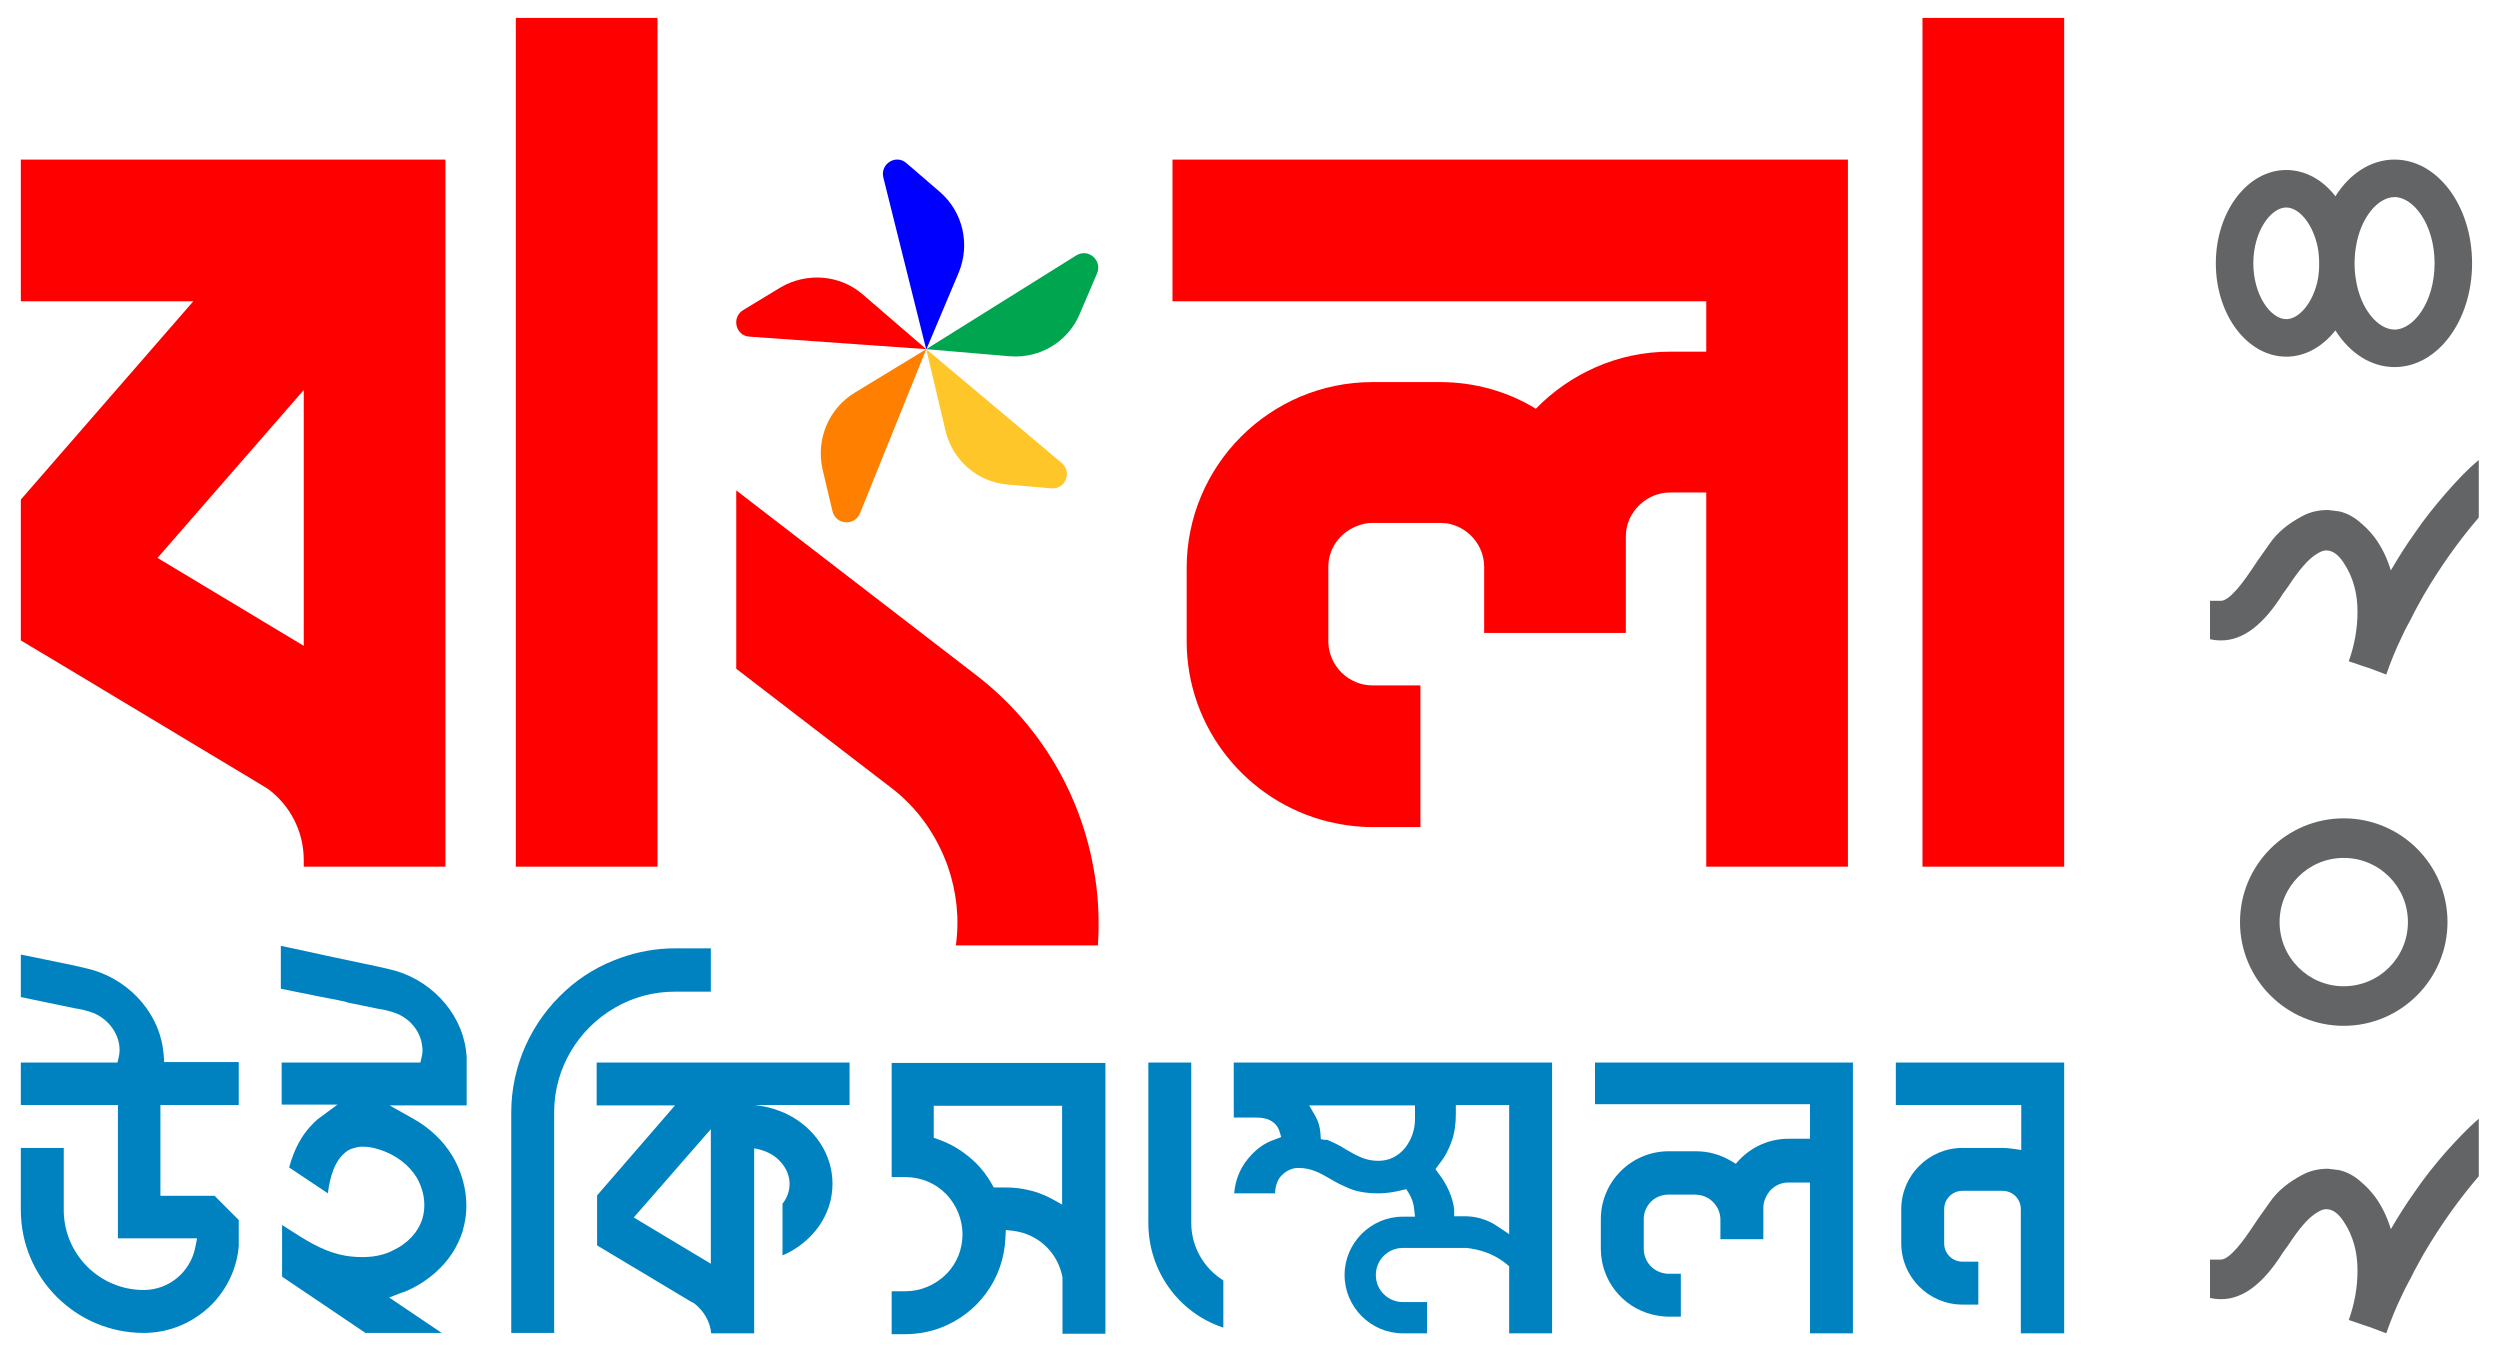 <?xml version="1.0" encoding="UTF-8" standalone="no"?>
<svg
   xmlns:dc="http://purl.org/dc/elements/1.1/"
   xmlns:cc="http://creativecommons.org/ns#"
   xmlns:rdf="http://www.w3.org/1999/02/22-rdf-syntax-ns#"
   xmlns:svg="http://www.w3.org/2000/svg"
   xmlns="http://www.w3.org/2000/svg"
   xmlns:sodipodi="http://sodipodi.sourceforge.net/DTD/sodipodi-0.dtd"
   xmlns:inkscape="http://www.inkscape.org/namespaces/inkscape"
   version="1.1"
   id="Layer_1"
   x="0px"
   y="0px"
   viewBox="0 0 600 327"
   xml:space="preserve"
   sodipodi:docname="Bangla WikiConference 2024 logo - red and blue.svg"
   inkscape:version="1.0.2-2 (e86c870879, 2021-01-15)"
   width="600"
   height="327"><defs
   id="defs412" /><sodipodi:namedview
   pagecolor="#ffffff"
   bordercolor="#666666"
   borderopacity="1"
   objecttolerance="10"
   gridtolerance="10"
   guidetolerance="10"
   inkscape:pageopacity="0"
   inkscape:pageshadow="2"
   inkscape:window-width="1920"
   inkscape:window-height="991"
   id="namedview410"
   showgrid="false"
   inkscape:zoom="2.025"
   inkscape:cx="300"
   inkscape:cy="163.5"
   inkscape:window-x="-9"
   inkscape:window-y="-9"
   inkscape:window-maximized="1"
   inkscape:current-layer="Layer_1" />
<style
   type="text/css"
   id="style347">
	.st0{fill:#636466;}
	.st1{fill:#0082C0;}
	.st2{fill:#FF0000;}
	.st3{fill:#0000FF;}
	.st4{fill:#FF7F00;}
	.st5{fill:#FFC629;}
	.st6{fill:#00A550;}
	.st7{fill:none;}
</style>
<g
   id="g446"><g
     id="g407">
	<g
   id="g403">
		<g
   id="g357">
			<path
   class="st0"
   d="m 574.7,38.3 c -5.7,0 -10.8,3.4 -14.2,8.8 -3,-3.9 -7.2,-6.3 -11.8,-6.3 -9.3,0 -16.9,10 -16.9,22.4 0,12.4 7.6,22.4 16.9,22.4 4.6,0 8.7,-2.4 11.8,-6.3 3.4,5.4 8.5,8.8 14.2,8.8 10.3,0 18.6,-11.1 18.6,-24.9 0,-13.8 -8.3,-24.9 -18.6,-24.9 z m -26,38.3 c -3.7,0 -7.9,-5.7 -7.9,-13.4 0,-7.7 4.2,-13.4 7.9,-13.4 3.1,0 6.5,4 7.6,9.8 0.2,1.2 0.3,2.4 0.3,3.7 0,1.3 -0.1,2.5 -0.3,3.7 -1.1,5.6 -4.5,9.6 -7.6,9.6 z m 26,2.5 c -3.9,0 -8.2,-4.8 -9.3,-12.1 -0.2,-1.2 -0.3,-2.5 -0.3,-3.8 0,-1.3 0.1,-2.6 0.3,-3.8 1.1,-7.3 5.4,-12.1 9.3,-12.1 4.5,0 9.6,6.5 9.6,15.9 0,9.4 -5.1,15.9 -9.6,15.9 z"
   id="path349" />
			<path
   class="st0"
   d="m 586.9,118.5 c 0,0 0,0 0,0 -2.6,3 -5.1,6.1 -7.4,9.5 -2,2.8 -3.9,5.8 -5.7,8.9 -0.9,-3 -2.2,-5.6 -3.8,-7.8 -1,-1.3 -2,-2.4 -3.2,-3.4 -1.5,-1.4 -3.2,-2.4 -5.1,-2.9 -0.2,0 -0.3,-0.1 -0.5,-0.1 -0.7,-0.1 -1.5,-0.2 -2.5,-0.3 -2.3,0 -4.4,0.5 -6.2,1.5 -3.2,1.7 -5.9,3.8 -7.8,6.6 l -2.9,4.1 c -1.9,2.9 -3.5,5.2 -4.9,6.8 -1.6,1.8 -2.9,2.8 -3.9,2.8 h -2.6 v 9.2 c 0.8,0.2 1.7,0.3 2.7,0.3 5.2,0 10.1,-3.7 14.8,-11.2 l 1.3,-1.8 c 2.5,-3.8 4.7,-6.5 6.9,-7.8 0.8,-0.5 1.5,-0.8 2.2,-0.8 1.5,0 2.9,1 4.2,3 2.2,3.3 3.3,7.2 3.3,11.7 0,4 -0.7,8 -2.1,11.9 l 3.8,1.3 c 1.1,0.3 2.8,1 5.2,1.9 1,-2.9 2.2,-5.9 3.7,-9 0.5,-1.1 1,-2.1 1.6,-3.2 0.2,-0.4 0.4,-0.7 0.6,-1.1 0.9,-1.9 2,-3.8 3.1,-5.8 4,-6.8 8.4,-13 13.2,-18.6 v -13.8 c -2.9,2.4 -5.4,5.1 -8,8.1 z"
   id="path351" />
			<path
   class="st0"
   d="m 547.1,221.3 c 0,-8.5 6.9,-15.4 15.4,-15.4 8.5,0 15.4,6.9 15.4,15.4 0,8.5 -6.9,15.4 -15.4,15.4 -8.5,0 -15.4,-6.9 -15.4,-15.4 m -9.5,0 c 0,13.8 11.2,24.9 24.9,24.9 13.7,0 24.9,-11.2 24.9,-24.9 0,-13.8 -11.2,-24.9 -24.9,-24.9 -13.7,0 -24.9,11.1 -24.9,24.9 z"
   id="path353" />
			<path
   class="st0"
   d="m 586.9,276.6 c 0,0.1 0,0.1 0,0 -2.6,3 -5.1,6.1 -7.4,9.5 -2,2.8 -3.9,5.8 -5.7,8.9 -0.9,-3 -2.2,-5.6 -3.8,-7.8 -1,-1.3 -2,-2.4 -3.2,-3.4 -1.5,-1.4 -3.2,-2.4 -5.1,-2.9 -0.2,0 -0.3,-0.1 -0.5,-0.1 -0.7,-0.1 -1.5,-0.2 -2.5,-0.3 -2.3,0 -4.4,0.5 -6.2,1.5 -3.2,1.7 -5.9,3.8 -7.8,6.6 l -2.9,4.1 c -1.9,2.9 -3.5,5.2 -4.9,6.8 -1.6,1.8 -2.9,2.8 -3.9,2.8 h -2.6 v 9.2 c 0.8,0.2 1.7,0.3 2.7,0.3 5.2,0 10.1,-3.7 14.8,-11.2 l 1.3,-1.8 c 2.5,-3.8 4.7,-6.5 6.9,-7.8 0.8,-0.5 1.5,-0.8 2.2,-0.8 1.5,0 2.9,1 4.2,3 2.2,3.3 3.3,7.2 3.3,11.7 0,4 -0.7,8 -2.1,11.9 l 3.8,1.3 c 1.1,0.3 2.8,1 5.2,1.9 1,-2.9 2.2,-5.9 3.7,-9 0.5,-1.1 1,-2.1 1.6,-3.2 0.2,-0.4 0.4,-0.7 0.6,-1.1 0.9,-1.9 2,-3.8 3.1,-5.8 4,-6.8 8.4,-13 13.2,-18.6 v -13.8 c -2.9,2.5 -5.4,5.2 -8,8.1 z"
   id="path355" />
		</g>
		<g
   id="g377">
			<path
   class="st1"
   d="m 485,320 v -29.8 c 0,-2.5 -2,-4.4 -4.4,-4.4 H 471 c -2.5,0 -4.4,2 -4.4,4.4 v 8.2 c 0,2.5 2,4.4 4.4,4.4 h 3.8 v 10.3 H 471 c -8.1,0 -14.7,-6.6 -14.7,-14.7 v -8.2 c 0,-8.1 6.6,-14.7 14.7,-14.7 h 9.6 c 0.8,0 1.6,0.1 2.5,0.2 l 2,0.3 V 265.2 H 455 V 255 h 40.4 v 65 z"
   id="path359" />
			<path
   class="st1"
   d="m 434.4,320 v -36.2 h -5.2 c -2,0 -3.9,1 -5,2.8 -0.6,1 -1,2.1 -1,3.2 v 7.6 h -10.3 v -4.7 c 0,-2.9 -2.2,-5.5 -5.1,-5.9 -0.3,0 -0.6,-0.1 -0.9,-0.1 h -6.5 c -1.1,0 -2.1,0.3 -3,0.8 -1.7,1 -2.8,2.8 -2.9,4.8 v 0.3 7.2 0.1 c 0.1,3.2 2.7,5.8 6,5.8 h 2.9 V 316 h -2.9 c -1.3,0 -2.6,-0.2 -3.9,-0.5 -7.3,-1.8 -12.4,-8.3 -12.4,-15.8 v -7.1 c 0,-9 7.3,-16.3 16.3,-16.3 h 6.5 c 3,0 5.9,0.8 8.4,2.3 l 1.2,0.7 0.9,-1 c 3.1,-3.2 7.3,-5 11.7,-5 h 5.2 V 265 h -51.6 v -10 h 61.9 v 65 z"
   id="path361" />
			<path
   class="st1"
   d="m 362.2,320 v -16.1 l -0.6,-0.5 c -2.4,-2 -5.3,-3.2 -8.3,-3.7 -0.5,-0.1 -1.1,-0.2 -1.6,-0.2 h -15 c -3.6,0 -6.5,2.9 -6.5,6.5 0,3.6 2.9,6.5 6.5,6.5 h 5.8 v 7.5 h -5.8 c -7.7,0 -14,-6.3 -14,-14 0,-7.7 6.3,-14 14,-14 h 2.9 l -0.2,-1.8 c -0.1,-1.3 -0.5,-2.5 -1.2,-3.7 l -0.7,-1.1 -1.3,0.3 c -1.6,0.4 -3.5,0.7 -5.4,0.7 -2.8,0 -5.1,-0.4 -6.8,-1.1 -1.9,-0.8 -3.5,-1.6 -4.8,-2.4 -1.4,-0.8 -2.4,-1.4 -3.5,-1.8 -1.2,-0.5 -2.6,-0.8 -4.1,-0.8 -1.4,0 -2.8,0.6 -3.9,1.7 -1,0.9 -1.6,2.4 -1.7,4.4 h -9.8 c 0.3,-3.6 1.7,-6.7 4.2,-9.3 1.6,-1.7 3.4,-2.9 5.5,-3.6 l 1.6,-0.6 -0.5,-1.6 c -0.3,-0.8 -0.7,-1.4 -1.5,-2 -1,-0.8 -2.5,-1.1 -4.4,-1.1 h -5 V 255 h 76.4 v 65 z m -13.1,-28.1 h 2.5 c 2.5,0 4.9,0.7 7,1.9 0.2,0.1 0.4,0.3 0.6,0.4 l 3,2 v -31 h -12.8 v 2.2 c 0,2.3 -0.3,4.5 -1,6.5 -0.7,2 -1.7,3.9 -3.1,5.6 l -0.8,1.1 0.8,1.1 c 2,2.6 3.3,5.5 3.7,8.5 v 1.7 z m -30.7,-18.4 c 1.7,0.7 3.3,1.5 4.5,2.3 1.2,0.7 2.4,1.4 3.6,1.9 1.3,0.6 2.8,0.9 4.3,0.9 2.6,0 4.8,-1.1 6.5,-3.2 1.5,-2 2.3,-4.3 2.3,-6.9 v -3.2 h -25.4 l 1.5,2.6 c 0.7,1.2 1.1,2.6 1.2,4.1 l 0.1,1.4 1.2,0.2 z"
   id="path363" />
			<path
   class="st1"
   d="M 293.5,318.6 C 282.8,315 275.6,305 275.6,293.5 V 255 h 10.3 v 22.7 0 15.8 c 0,5.6 2.9,10.8 7.7,13.8 v 11.3 z"
   id="path365" />
			<path
   class="st1"
   d="m 255,320 v -13.3 -0.1 c -0.5,-2.7 -1.7,-5.1 -3.6,-7.1 -2.2,-2.3 -5.1,-3.7 -8.2,-4.1 l -1.8,-0.2 -0.1,1.9 c -0.4,9.8 -6.6,18.3 -15.9,21.7 -2.5,0.9 -5.3,1.4 -8.1,1.4 H 214 v -10.3 h 3.3 c 3.7,0 7.2,-1.5 9.9,-4.2 2.5,-2.6 3.8,-5.9 3.8,-9.5 0,-3.5 -1.4,-6.9 -3.8,-9.5 -2.6,-2.7 -6.1,-4.2 -9.9,-4.2 H 214 v -7.5 0 -19.9 h 51.3 v 10.3 1.7 53 H 255 Z m -30.8,-46.9 1.1,0.4 c 3.4,1.2 6.3,3.1 8.9,5.6 1.5,1.5 2.8,3.2 3.8,5 l 0.5,0.9 h 3 c 2.8,0 5.5,0.5 8,1.4 1.1,0.4 2,0.8 2.9,1.3 l 2.5,1.4 v -23.7 h -30.8 v 7.7 z"
   id="path367" />
			<path
   class="st1"
   d="m 203.7,255 h -60.5 v 10.3 H 162 l -18.7,21.6 v 12 l 21.7,13 1,0.6 h 0.1 l 0.5,0.3 c 2.3,1.8 3.8,4.3 4.1,7.2 H 181 v -44.4 c 2.5,0.4 4.8,1.5 6.3,3.2 1.4,1.5 2.2,3.4 2.2,5.3 0,1.8 -0.6,3.4 -1.7,4.8 v 12.4 c 7.2,-3.1 12,-9.7 12,-17.2 0,-7 -4.2,-13.4 -10.9,-16.7 -1,-0.5 -2.1,-0.9 -3.3,-1.3 -1.4,-0.4 -2.9,-0.7 -4.4,-0.9 h 22.7 V 255 Z m -33.1,48.3 -18.5,-11.1 18.5,-21.2 z"
   id="path369" />
			<path
   class="st1"
   d="M 170.6,227.7 V 238 H 162 c -5.1,0 -10.1,1.3 -14.5,3.9 -8.8,5.1 -14.4,14.5 -14.5,24.7 v 53.3 H 122.7 V 267 c 0,-11.2 4.8,-21.8 13.1,-29.3 3.8,-3.5 8.3,-6.1 13.1,-7.8 4.2,-1.5 8.6,-2.3 13.1,-2.3 h 8.6 z"
   id="path371" />
			<path
   class="st1"
   d="m 87.7,319.9 -20,-13.5 V 294 l 1.4,0.9 c 4.2,2.7 7.8,5 12.1,6.1 1.9,0.5 3.8,0.7 5.7,0.7 2.5,0 4.8,-0.4 6.8,-1.3 0.2,-0.1 0.4,-0.2 0.6,-0.3 3.5,-1.6 6.1,-4.4 7.1,-7.7 0.6,-2.1 0.6,-4.5 -0.1,-6.8 -0.3,-1 -0.7,-2 -1.3,-3 -1.8,-3 -5,-5.4 -8.6,-6.6 -1.5,-0.5 -2.9,-0.8 -4.2,-0.8 -0.5,0 -0.9,0 -1.3,0.1 -0.6,0.1 -1.2,0.3 -1.8,0.5 -1.7,0.8 -3.2,2.6 -4.1,5 -0.7,1.8 -1.1,3.8 -1.3,5.6 l -9.3,-6.2 c 0.3,-1.1 0.6,-2.1 1,-3.1 1.1,-2.8 2.6,-5.3 4.6,-7.3 0.6,-0.6 1.2,-1.2 1.8,-1.6 L 81,265.1 H 67.6 V 255 h 33.3 l 0.3,-1.3 c 0.2,-0.9 0.3,-1.9 0.1,-2.8 -0.4,-3.4 -3,-6.6 -6.5,-7.8 -1.4,-0.5 -2.7,-0.8 -4.1,-1 l -7.3,-1.5 -0.2,-0.1 c -0.9,-0.2 -1.8,-0.4 -2.7,-0.6 l -1.1,-0.2 c -1,-0.2 -2.1,-0.4 -3.1,-0.6 -3,-0.6 -5.9,-1.2 -8.9,-1.8 V 227 l 9.3,2 c 1,0.2 2.1,0.5 3.2,0.7 2.4,0.5 4.7,1 7.1,1.5 2.1,0.4 4.2,0.9 6.4,1.4 9.5,2.1 17.1,10 18.4,19.2 0.1,0.6 0.1,1.2 0.2,1.7 v 11.8 H 93.5 l 5.7,3.2 c 3.9,2.2 7.1,5.2 9.3,8.8 3.2,5.3 4.3,11.8 2.7,17.5 -0.1,0.2 -0.1,0.4 -0.1,0.5 -1.2,3.9 -3.5,7.4 -6.7,10.2 -2.1,1.8 -4.4,3.3 -7,4.4 -0.1,0.1 -0.9,0.3 -0.9,0.3 l -3.1,1.2 12.6,8.5 z"
   id="path373" />
			<path
   class="st1"
   d="M 34.5,319.9 C 18.2,319.9 5,306.7 5,290.4 v -14.9 h 10.3 v 14.9 c 0,10.6 8.6,19.2 19.2,19.2 6.1,0 11.3,-4.4 12.4,-10.4 l 0.4,-2 h -19 v -32 H 5 V 255 h 23.2 l 0.3,-1.3 c 1,-4.2 -1.8,-9 -6.4,-10.7 -1.4,-0.5 -2.7,-0.8 -4.1,-1 L 5,239.3 v -10.2 l 3,0.6 c 2.1,0.4 4.2,0.9 6.3,1.3 2.1,0.4 4.3,0.9 6.4,1.4 9.5,2.1 17.1,10 18.4,19.2 0.1,0.6 0.1,1.2 0.2,1.7 l 0.1,1.6 h 17.9 v 10.3 H 38.5 V 287 h 13 c 1.5,1.5 5.8,5.8 5.8,5.8 v 6.2 c -0.4,5.3 -2.8,10.4 -6.6,14.2 -4.4,4.3 -10.1,6.7 -16.2,6.7 z"
   id="path375" />
		</g>
		<g
   id="g389">
			<rect
   x="461.4"
   y="4.3"
   class="st2"
   width="34"
   height="203.7"
   id="rect379" />
			<path
   class="st2"
   d="m 443.5,38.3 v 0 h -34 -128.1 v 34 h 128.1 v 12.1 h -8.7 c -12.6,0 -24,5.3 -32.2,13.7 -6.7,-4.1 -14.6,-6.4 -23,-6.4 h -16.2 c -24.6,0 -44.6,20 -44.6,44.6 v 17.6 c 0,20.9 14.5,38.5 34,43.3 3.4,0.8 6.9,1.3 10.6,1.3 h 11.5 v -34 h -11.5 c -5.7,0 -10.4,-4.6 -10.6,-10.3 0,-0.1 0,-0.2 0,-0.4 v -17.6 c 0,-0.1 0,-0.2 0,-0.4 0.1,-3.8 2.2,-7 5.3,-8.8 1.6,-0.9 3.4,-1.5 5.3,-1.5 h 16.2 c 0.6,0 1.1,0.1 1.6,0.1 5.1,0.8 9,5.2 9,10.5 v 10.3 5.5 h 0.4 33.6 v -23.1 c 0,-2.1 0.6,-4.1 1.7,-5.7 1.9,-2.9 5.2,-4.9 8.9,-4.9 h 8.7 V 208 h 34 v -135.8 0 z"
   id="path381" />
			<path
   class="st2"
   d="M 262.4,208.1 C 259.2,190.5 249.7,174 234.5,162.2 l -57.8,-44.5 v 42.8 l 37.1,28.5 c 6.6,5 11.1,11.7 13.7,19 2.1,6.1 2.8,12.5 1.9,18.9 h 34.1 c 0.4,-6.3 0.1,-12.6 -1.1,-18.8 z"
   id="path383" />
			<rect
   x="123.8"
   y="4.3"
   class="st2"
   width="34"
   height="203.7"
   id="rect385" />
			<path
   class="st2"
   d="M 106.9,38.3 H 72.9 5 v 34 H 46.4 L 5,119.9 v 18.9 14.9 l 10.2,6.1 45.6,27.4 3.6,2.2 c 0,0 0,0 0,0 5.2,3.9 8.5,10.1 8.5,17 v 1.6 h 34 z M 37.8,133.9 72.9,93.6 V 155 Z"
   id="path387" />
		</g>
		<g
   id="g401">
			<path
   class="st3"
   d="M 230.1,65.4 222.3,83.9 212,42.6 c -0.8,-3.3 3.1,-5.7 5.6,-3.4 l 7.9,6.8 c 5.6,4.8 7.4,12.6 4.6,19.4 z"
   id="path391" />
			<path
   class="st2"
   d="m 207.1,70.7 15.2,13.1 -42.4,-3 c -3.4,-0.2 -4.4,-4.7 -1.5,-6.4 l 8.9,-5.4 c 6.3,-3.7 14.3,-3.1 19.8,1.7 z"
   id="path393" />
			<path
   class="st4"
   d="m 205.2,94.2 17.1,-10.4 -15.9,39.4 c -1.3,3.1 -5.8,2.8 -6.6,-0.5 l -2.4,-10.1 c -1.6,-7.2 1.5,-14.6 7.8,-18.4 z"
   id="path395" />
			<path
   class="st5"
   d="m 226.9,103.3 -4.6,-19.5 32.5,27.3 c 2.6,2.2 0.9,6.4 -2.5,6.1 l -10.4,-0.9 c -7.3,-0.6 -13.3,-5.8 -15,-13 z"
   id="path397" />
			<path
   class="st6"
   d="m 242.3,85.5 -20,-1.7 36,-22.5 c 2.9,-1.8 6.3,1.2 5,4.3 l -4.1,9.6 c -2.8,6.8 -9.6,10.9 -16.9,10.3 z"
   id="path399" />
		</g>
	</g>
	<rect
   class="st7"
   width="600"
   height="327"
   id="rect405"
   x="0"
   y="0" />
</g></g>
</svg>
